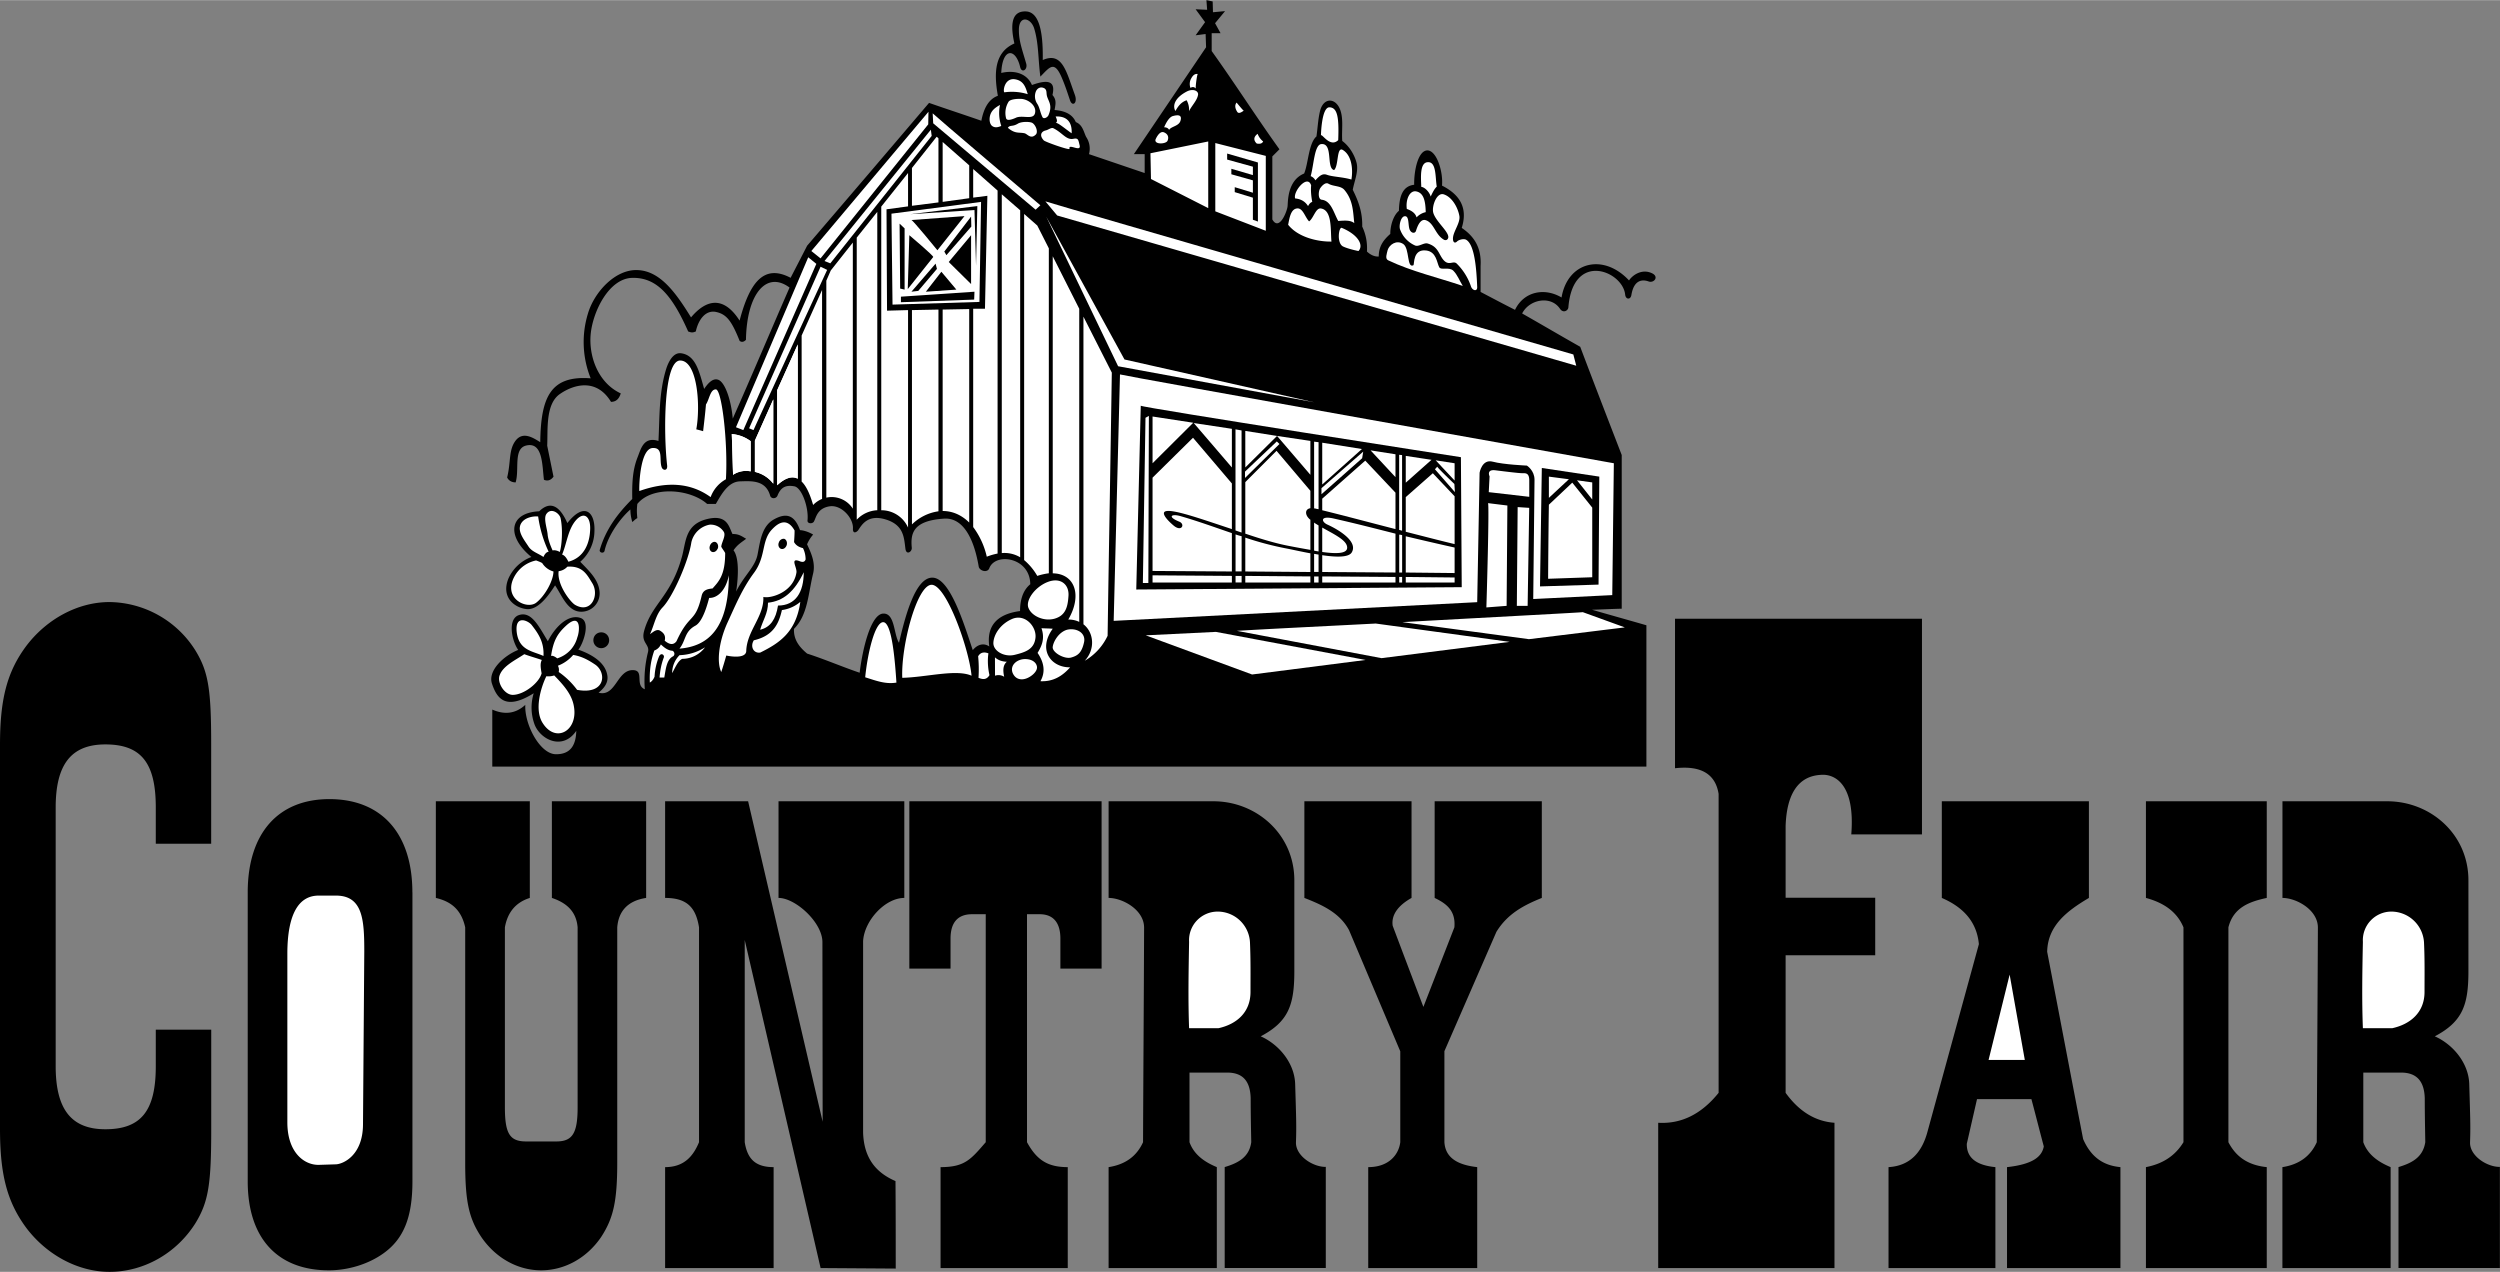 <svg xmlns="http://www.w3.org/2000/svg" width="2500" height="1272" viewBox="0 0 42.831 21.787"><rect x="0" y="0" width="42.831" height="21.787" fill="#808080" stroke="none"/><path d="M9.104 9.54c-.442-.364-.374-.761.134-.783.19-.185.352-.095.482.202.293-.373.481-.188.464.145a.704.704 0 0 1-.243.518c.153.157.306.302.329.495a.314.314 0 0 1-.342.359c-.211-.022-.306-.283-.418-.45-.1.153-.288.437-.5.405-.198-.026-.427-.202-.301-.518a.696.696 0 0 1 .395-.373zM14.085 4.963l-.351.783v2.502c.076.072.139.203.197.401a.443.443 0 0 1 .153-.104V4.963zM14.157 4.806l.076-.175.378-.478v4.559a.43.43 0 0 0-.454-.189V4.806zM15.03 3.627l-.352.441v4.833a.516.516 0 0 1 .352-.162V3.627zM17.478 3.6l-.315-.274v6.147a.523.523 0 0 1 .315.072V3.6zM17.546 3.663l.225.198.198.391v5.567a1.078 1.078 0 0 0-.198.045 1.016 1.016 0 0 0-.225-.271v-5.93zM18.49 5.287l-.454-.899V9.82c.373.004.513.368.266.792a.41.41 0 0 1 .188.04V5.287zM18.562 5.423l.486.958c-.022 1.503-.05 3.011-.072 4.509a.975.975 0 0 1-.392.428c.185-.198.157-.486-.022-.625v-5.27zM10.301 10.831c.076 0 .135.059.135.136a.135.135 0 0 1-.27 0c0-.077.058-.136.135-.136z"/><path d="M13.545 4.757c.095-.185.189-.365.283-.55a907.39 907.39 0 0 0 2.089-2.447c.297.104.598.202.896.306.04-.207.121-.369.283-.428-.072-.4-.054-.747.283-.896-.054-.243-.085-.558.193-.549.274.005.297.49.293.833.337-.149.405.203.549.594.054.144-.041.211-.081.099-.04-.117-.076-.233-.131-.364-.135-.333-.211-.216-.378-.045-.04-.288-.026-.567-.107-.828-.059-.185-.266-.229-.261.036 0 .185.058.333.126.571.027.104-.077.167-.104.059-.077-.333-.306-.338-.324.099.188-.045.427-.018.526.207.319-.117.4-.036.351.171.072.081.055.153.036.257.189.014.311.081.364.207.117.045.136.171.176.252a.36.36 0 0 1 .05.297l.954.324v-.324h-.185L20.663.807 20.655.58l-.171.022.162-.225-.162-.221.197.009L20.669 0l.107.022.005.185.207-.019-.171.207.094.171h-.152v.306c.4.558.76 1.125 1.161 1.683l-.122.122v1.08c.117.208.252-.135.261-.225.009-.072-.009-.44.284-.562.072-.171.076-.518.211-.635.022-.157.027-.287.059-.427.055-.239.257-.243.342-.045.068.166.027.364.041.549.121.09.211.238.247.382.032.148-.04.306-.067.455.112.225.167.405.162.63.063.135.09.274.081.428.067.062.135.09.202.085 0-.18.086-.288.198-.387 0-.157.059-.324.148-.396.005-.234.055-.423.261-.446-.004-.247.068-.585.225-.589.162 0 .274.369.252.603.292.148.45.369.338.725.207.14.342.333.323.652v.445c.198.104.392.207.59.307.148-.311.5-.388.797-.212.104-.612.715-.765 1.156-.292.059-.09.221-.207.396-.122.122.059.032.171-.058.14-.126-.045-.256-.014-.297.229-.013.09-.099.081-.107-.004-.041-.405-.896-.751-.973.22-.004.05-.085.108-.144.022-.153-.229-.522-.166-.648.081.333.189.662.383.995.571.233.617.473 1.238.711 1.854v2.633c-.171.004-.342.013-.509.018.311.09.621.176.932.266v2.421H8.434v-.977c.215.095.404.068.566-.081-.018.329.248.842.522.846.27.004.346-.18.351-.401-.229.338-.603.158-.711-.099a.838.838 0 0 1-.018-.545c-.482.302-.631.091-.716-.166-.072-.221.202-.477.45-.576-.113-.162-.181-.521.004-.594.221-.081.347.188.504.445.136-.266.365-.473.567-.396.171.068.036.446-.045.54.266.094.473.239.499.455.014.126-.071.216-.152.283.297.077.314-.392.589-.387.203.004.027.257.203.328a2.019 2.019 0 0 1 .054-.634c.036-.136-.121-.158-.067-.36.126-.468.459-.59.647-1.269.072-.252.05-.549.414-.648.369-.099.392.131.455.252.104-.005.162.04.233.081-.067.054-.148.095-.216.198.095.121.086.437.045.706.135-.274.319-.414.365-.625.045-.221.068-.495.284-.612.211-.117.351-.076.445.185.076.004.167.04.225.076a.61.61 0 0 0-.104.167c.077.162.145.323.104.499-.085.347-.09.711-.328.949-.009.185.09.311.225.424.293.094.608.229.9.328.05-.414.189-.99.396-1.013.211-.018.184.352.278.5.1-.423.274-1.125.576-1.116s.54.801.688 1.242c.076-.095.185-.131.283-.063-.049-.347.126-.554.527-.607 0-.153.032-.342.175-.459-.004-.463-.599-.549-.702-.274-.031.081-.157.05-.18-.022-.09-.535-.292-.851-.599-.828-.535.036-.571.257-.549.5.005.067-.09.13-.108.022-.026-.198-.026-.414-.342-.509-.314-.095-.414.108-.468.185-.027.036-.095.072-.09-.031.009-.176-.198-.41-.4-.378-.207.032-.229.184-.266.256-.022.05-.122.045-.112-.018.022-.221-.1-.559-.226-.581-.13-.022-.225 0-.288.158-.022.058-.107.062-.126.004-.076-.274-.328-.252-.508-.247-.207 0-.324.216-.423.387h-.149c-.288-.257-.94-.315-1.196 0-.01.09-.01.14 0 .243-.036.018-.063.05-.086.067a.75.75 0 0 1-.033-.215c-.175.153-.378.437-.44.697-.005.063-.09.05-.086 0 .104-.36.311-.63.558-.877-.004-.27.004-.491.09-.711.059-.148.104-.364.359-.283.022-.405.005-.819.131-1.229.036-.117.117-.288.252-.274.257.031.315.315.4.612.059-.09.14-.181.225-.162.13.022.239.36.265.67.324-.729.653-1.512.973-2.245-.392-.292-.733.099-.747.896-.036.036-.072.045-.108.018-.135-.337-.221-.455-.4-.495-.18-.041-.306.126-.351.333-.059.026-.081.018-.131 0-.27-.608-.531-.928-.958-.918-.396.009-.67.566-.711.953-.04.388.126.847.514 1.026-.027.09-.077.145-.167.145-.243-.401-.625-.307-.873-.136-.252.171-.207.612-.22.887l.108.531c-.046.062-.1.08-.164.053-.031-.247-.017-.661-.31-.585-.216.058-.108.414-.175.63-.05 0-.113-.018-.145-.085.067-.274.022-.473.148-.635.126-.157.297-.045.419.031.01-.773.176-1.147.864-1.094a1.663 1.663 0 0 1-.049-1.103c.107-.373.473-.773.859-.751.392.018.661.409.909.81.261-.311.558-.373.832.055.172-.653.415-.976.874-.733zM.954 16.463v-2.632c0-.743.27-1.08.851-1.08.616 0 .864.319.864 1.08v.621h.949V12.76c0-.945-.045-1.251-.271-1.62a1.762 1.762 0 0 0-1.471-.828c-.545 0-1.076.293-1.422.747-.337.45-.454.922-.454 1.701v6.574c0 .779.117 1.251.455 1.706.346.454.877.747 1.422.747.594 0 1.151-.324 1.471-.833.226-.369.271-.675.271-1.62v-1.696h-.95v.626c0 .76-.248 1.08-.864 1.08-.581 0-.851-.338-.851-1.08v-1.801zM7.065 15.286c0-1.008-.527-1.598-1.422-1.598-.882 0-1.399.59-1.399 1.598v4.95c0 .972.508 1.525 1.39 1.525.342 0 .688-.112.937-.292.347-.248.495-.621.495-1.233v-4.95zM7.97 15.885v4.027c0 .671.062.959.279 1.283.248.359.625.566 1.022.566.4 0 .778-.207 1.025-.566.212-.324.279-.612.279-1.283v-4.027c.022-.27.171-.454.495-.504v-1.656H9.455v1.656c.243.081.418.225.441.504v3.083c0 .44-.085.585-.364.585h-.518c-.279 0-.364-.131-.364-.585v-3.083c.045-.256.185-.428.427-.504v-1.656h-1.61v1.656c.228.054.43.171.503.504zM14.787 19.399v-3.28c.022-.352.378-.738.706-.738v-1.656h-2.155v1.656c.288 0 .747.414.752.752l.004 3.082-1.277-5.49h-1.422v1.656c.378 0 .527.167.581.504v3.681c-.095.229-.248.427-.581.427v1.729h1.859v-1.729c-.32 0-.45-.148-.495-.427v-3.465l1.3 5.621 1.287.009c0-.5 0-.999-.004-1.499-.321-.139-.541-.378-.555-.833zM18.873 13.725h-3.294v2.867h.706v-.514c0-.274.122-.418.369-.418h.234v3.906c-.257.297-.36.427-.774.427v1.729h2.179v-1.729c-.343 0-.531-.121-.698-.427V15.66h.216c.234 0 .356.144.356.418v.514h.706v-2.867zM42.831 19.989c-.221.004-.522-.189-.513-.423.009-.275.004-.382-.014-1.003-.014-.36-.283-.675-.59-.811.478-.252.576-.54.576-1.115v-1.558c0-.792-.652-1.354-1.391-1.354h-1.795v1.656c.233 0 .603.198.607.504-.005 1.224-.014 2.453-.019 3.681-.107.239-.301.382-.589.427v1.729h1.854v-1.729c-.216-.09-.392-.216-.468-.427v-1.193h.644c.243 0 .4.117.409.441 0 .252.005.499.009.751-.04.265-.238.36-.459.427v1.729h1.737v-1.732zM22.716 19.989c-.221.004-.521-.189-.513-.423.009-.275.005-.382-.014-1.003-.014-.36-.283-.675-.59-.811.478-.252.576-.54.576-1.115v-1.558c0-.792-.652-1.354-1.386-1.354h-1.796v1.656c.234 0 .604.198.608.504-.004 1.224-.013 2.453-.018 3.681-.108.239-.302.382-.59.427v1.729h1.854v-1.729c-.216-.09-.392-.216-.468-.427v-1.193h.644c.243 0 .396.117.404.441 0 .252.005.499.01.751-.036.265-.234.36-.455.427v1.729h1.732v-1.732zM24.745 18.009l.892-2.047c.193-.315.477-.459.778-.581v-1.656h-1.836v1.656c.198.095.364.216.338.504l-.531 1.363c-.176-.463-.352-.927-.526-1.39-.027-.184.09-.346.323-.477v-1.656h-1.836v1.656c.311.121.608.257.766.554l.877 2.074v1.557c-.026.211-.193.427-.549.427v1.729h1.867v-1.729c-.319-.036-.544-.148-.562-.427v-1.557zM32.927 10.598h-4.23v2.561c.446-.05.693.099.747.44v5.121c-.297.369-.644.536-1.035.513v2.489h3.02v-2.489c-.328-.023-.607-.194-.837-.513v-2.357h1.535v-.986h-1.535v-1.229c.027-.805.433-.873.64-.877.207 0 .553.162.485 1.021h1.211v-3.694zM34.803 18.828c.072.27.14.54.212.81-.031.176-.189.307-.63.355v1.729h1.943v-1.729c-.27-.026-.494-.148-.639-.481-.207-1.066-.409-2.138-.616-3.208.009-.45.342-.702.715-.923v-1.656h-2.52v1.656c.364.157.599.405.635.792l-.878 3.204c-.095.364-.302.594-.67.616v1.729h1.831v-1.729c-.315-.031-.495-.152-.49-.4l.175-.765h.932zM38.178 15.885c.086-.342.36-.44.657-.504v-1.656h-2.07v1.656c.301.081.531.234.643.504v3.681c-.148.243-.369.374-.643.427v1.729h2.07v-1.729c-.351-.036-.54-.202-.657-.427v-3.681z"/><path d="M10.953 8.41c-.005-.185.031-.729.229-.737.193-.01.104.211.157.337.022.05.104.059.09-.045-.062-.544-.062-1.805.229-1.791.288.009.347.765.271 1.179.04.01.076.019.117.032.018-.153.036-.307.049-.459.059-.086.072-.262.171-.257s.207.896.171 1.539a.573.573 0 0 0-.262.306c-.354-.256-.768-.266-1.222-.104zM9.185 9.599c.036.014.072.026.104.045a.333.333 0 0 0 .193.144c0 .153-.144.419-.297.536-.167.126-.607-.09-.347-.491a.548.548 0 0 1 .347-.234zM9.571 9.783a.238.238 0 0 0 .149-.077c.266-.018.338.14.428.284.126.207-.022.53-.297.369-.086-.054-.311-.351-.28-.576zM9.63 9.499c.081-.193.1-.427.234-.585.14-.162.252-.067.247.14-.004.243-.099.495-.373.567-.018-.036-.054-.108-.108-.122zM9.468 9.428c.036-.01.086.004.122.026.031-.085.059-.369.014-.58-.023-.09-.172-.189-.248-.063-.045.081.022.256.027.351.009.081.045.18.085.266zM9.311 9.54c.022-.054.053-.086.089-.09a2.081 2.081 0 0 1-.18-.604c-.058-.008-.242.006-.301.136-.054.126.059.261.135.378.058.09.167.117.257.18zM9.283 11.304c-.09-.031-.216-.067-.301-.099-.145.099-.365.198-.423.364-.045.126.085.333.225.333.193 0 .454-.207.495-.369-.013-.076-.031-.166.004-.229zM9.36 11.583a.314.314 0 0 0 .135-.014c.162.167.306.328.338.535.071.41-.307.631-.531.288-.154-.229-.036-.616.058-.809zM9.441 11.236c.04-.274.116-.392.27-.531.243-.211.225.095.18.212a.51.51 0 0 1-.346.36c-.005-.009-.077-.058-.104-.041zM9.311 11.236c.014-.243-.095-.392-.202-.531-.055-.071-.288-.185-.257.117.036.324.279.329.459.414zM12.915 10.967c.333-.077.428-.284.481-.518a.61.61 0 0 0 .315-.14c-.072.526-.369.711-.685.868-.116.019-.178-.103-.111-.21z" fill="#fff"/><path d="M13.023 10.786c.045-.157.135-.283.135-.463.256-.027.45-.181.612-.522 0 .338-.136.571-.441.571-.036.234-.131.374-.306.414z" fill="#fff"/><path d="M12.357 11.511c-.077-.157-.05-.499.104-.841.135-.292.252-.581.454-.855.212-.283.126-.554.311-.747.085-.09.247-.229.387.018 0 .068-.004.131-.009.198.027.05.076.086.153.104a.436.436 0 0 1 .045.193c-.014.045-.05.055-.112.027-.158-.054-.032.112-.045.198-.054.347-.455.45-.567.418.014.338-.283.581-.293.927-.004.113-.197.108-.342.077a6.49 6.49 0 0 1-.086.283zM11.516 11.529a.43.43 0 0 1 .126-.307.856.856 0 0 0 .437-.135.488.488 0 0 1-.392.198c-.077.041-.118.15-.171.244zM11.133 11.691c-.009-.22.022-.396.077-.549a.192.192 0 0 0 .112-.104c.036.032.107.104.198.108.04.018.045.072.013.095-.112.054-.126.216-.152.364H11.3c.009-.122.031-.234.072-.342.018-.041-.045-.095-.081-.019a1.062 1.062 0 0 0-.077.347c-.023.055-.054.087-.081.1zM12.487 9.854c-.004.909-.351 1.216-.846 1.256.112-.14.081-.288.27-.392.14-.072.221-.418.239-.477.135.005.284-.121.337-.387zM11.844 9.292a.395.395 0 0 1 .315-.306.267.267 0 0 1 .243.126c.036.067-.041.18-.045.252.018.036.049.072.067.108 0 .378-.108.485-.216.607-.081.009-.158.022-.185.117-.113.49-.207.292-.433.787-.049.067-.117.063-.202-.009.022-.09-.022-.135-.072-.167-.062-.045-.126.019-.18.055.072-.153.099-.338.216-.459.181-.188.447-.804.492-1.111zM9.558 11.403a.646.646 0 0 0 .262-.185c.157.026.27.094.378.166.202.14.175.522-.311.432a1.361 1.361 0 0 0-.315-.306.15.15 0 0 0-.014-.107z" fill="#fff"/><path d="M13.438 9.229c.035.014.054.062.04.108-.018.05-.059.077-.099.063-.036-.014-.055-.063-.036-.108.013-.045.058-.071.095-.063zM12.258 9.283c.036.014.055.063.041.108-.019.045-.059.076-.1.062-.036-.013-.054-.062-.036-.107.014-.044.059-.076.095-.063z"/><path d="M16.758 11.241c.036-.063.095-.081.176-.05-.018.117-.009.257.018.373-.049.081-.112.077-.188.046a2.265 2.265 0 0 0-.006-.369zM17.046 11.259c.054.05.122.072.203.076-.068.059-.068.149-.045.257a.18.18 0 0 0-.157-.018l-.001-.315zM17.348 11.524c-.045-.121.059-.221.189-.234.125-.009.216.045.229.131.01.086-.107.176-.188.202-.077.027-.181.019-.23-.099zM18.036 10.769c-.063-.005-.131-.005-.193-.009.062.18.004.306-.067.423.117.171.135.333.049.485.221.01.378-.09.509-.238-.329.005-.559-.302-.298-.661zM17.95 9.968c.221-.086.374.045.355.247-.013.202-.062.333-.242.383-.185.049-.388-.05-.441-.181-.059-.13.108-.364.328-.449z" fill="#fff"/><path d="M18.283 10.786c.153-.036.329.05.288.221-.04.176-.107.225-.225.257-.117.026-.311-.086-.311-.176.006-.09.1-.261.248-.302zM17.348 10.598c.221-.086.414.14.392.328-.022.193-.167.243-.347.288-.185.05-.378-.063-.374-.202.004-.136.113-.324.329-.414zM15.458 11.61c-.023-.54.247-1.58.499-1.594.257-.009.648 1.107.688 1.558-.26-.117-.778.027-1.187.036zM14.823 11.601c.036-.378.162-.958.314-.944.148.018.198.688.221 1.035-.188.031-.35-.033-.535-.091zM14.126 4.469l.099.04 1.737-2.183-.014-.107zM12.91 7.366l-.076-.031 1.224-2.768.113.054s-1.274 2.764-1.261 2.745zM14.058 4.424l-.158-.126 2.007-2.386-.004.216zM12.735 7.366l-.126-.049 1.238-2.912.139.113zM15.273 3.658l1.535-.202-.028 1.714-1.489.046zM12.933 7.546v.536a.545.545 0 0 1 .315.202V6.84l-.315.706zM12.861 8.073v-.517a.621.621 0 0 0-.324-.122c.009.234.014.464.022.698a.403.403 0 0 1 .302-.059zM13.667 5.899l-.352.783v1.629c.126-.117.248-.167.352-.112v-2.3z" fill="#fff"/><path d="M13.667 5.899l-.352.783v1.629c.126-.117.248-.167.352-.112v-2.3zM12.861 8.073v-.517a.621.621 0 0 0-.324-.122c.009.234.014.464.022.698a.403.403 0 0 1 .302-.059zM15.624 3.523l.454-.058V2.367l-.031-.027-.423.535zM16.15 3.456l.455-.063V2.83l-.455-.4zM12.933 7.546v.536a.545.545 0 0 1 .315.202V6.84l-.315.706zM18.562 5.423l.486.958c-.022 1.503-.05 3.011-.072 4.509a.975.975 0 0 1-.392.428c.185-.198.157-.486-.022-.625v-5.27zM18.49 5.287l-.454-.899V9.82c.373.004.513.368.266.792a.41.41 0 0 1 .188.04V5.287zM17.546 3.663l.225.198.198.391v5.567a1.078 1.078 0 0 0-.198.045 1.016 1.016 0 0 0-.225-.271v-5.93zM17.478 3.6l-.315-.274v6.147a.523.523 0 0 1 .315.072V3.6zM15.03 3.627l-.352.441v4.833a.516.516 0 0 1 .352-.162V3.627zM14.157 4.806l.076-.175.378-.478v4.559a.43.43 0 0 0-.454-.189V4.806zM14.085 4.963l-.351.783v2.502c.076.072.139.203.197.401a.443.443 0 0 1 .153-.104V4.963zM16.673 5.287h.202l.041-1.935-.243.031v-.49l.418.369v6.219a1.03 1.03 0 0 0-.185.054 1.348 1.348 0 0 0-.233-.508v-3.74zM16.605 5.292l-.455.009v3.451c.162 0 .319.063.455.198V5.292zM16.078 5.301l-.454.009v3.672a.811.811 0 0 1 .454-.225V5.301zM15.557 5.31l-.36.01-.009-1.737.369-.05v-.572l-.459.576v5.202a.5.5 0 0 1 .459.297V5.31z" fill="#fff"/><path d="M15.498 3.91l-.086-.081.01 1.112.076.018zM16.029 4.514l.023.09-.32.377-.117.014zM16.214 4.369l-.036-.062.459-.599.004.171zM16.254 4.486l.383-.459v.837z"/><path d="M15.593 3.667l1.151-.139-.022 1.022-.027-.954zM15.435 5.08l1.26-.085-.005.135-1.255.045zM15.862 4.995l.266-.342.257.306zM15.988 4.401l-.436.549.027-.923s.428.361.409.374z"/><path d="M15.615 3.767l.909-.067-.464.585c.001-.001-.427-.523-.445-.518z"/><path d="M17.91 3.447l.202.242 8.893 2.574-.05-.193s-9.014-2.605-9.045-2.623zM17.924 3.708l1.232 2.564 3.362.618-3.253-.734zM15.979 1.939l.009.171 1.755 1.48.081-.076c0 .001-1.845-1.566-1.845-1.575zM25.061 4.896c-.054-.085-.09-.188-.162-.261-.076-.072-.211 0-.243-.062-.04-.081-.049-.262-.22-.284-.234-.031-.203.239-.22.252-.117.063-.063-.288-.176-.364-.117-.076-.238.014-.266.104-.014.063-.05.148.009.176.4.191.855.295 1.278.439z" fill="#fff"/><path d="M24.795 4.1c.095-.09-.211-.302-.243-.473-.018-.112.063-.328.176-.302.144.041.247.221.274.369.022.112-.095.257-.108.369-.009.081.027.112.068.072.031-.032.121-.055.162-.027.139.09.171.486.184.806.004.085-.085.063-.108-.014a1.002 1.002 0 0 0-.243-.387c-.067-.063-.144.067-.252-.095-.063-.095-.081-.198-.243-.248-.067-.022-.157.063-.221.032a.478.478 0 0 1-.256-.279c-.019-.062.013-.216.081-.221.081-.009.054.153.085.229.027.063.09.072.108.022.026-.085.076-.207.162-.185.144.041.166.243.306.329.018.016.05.02.068.003z" fill="#fff"/><path d="M24.269 3.722c-.018-.067-.076-.113-.167-.145-.022-.162.049-.319.158-.301.13.023.162.162.166.356a.3.3 0 0 0-.157.09zM24.35 3.199c-.005-.148-.031-.418.112-.423.148-.009.126.252.153.418-.045.045-.072.104-.104.171-.022-.08-.103-.161-.161-.166zM23.274 4.298c.09-.095.004-.275-.284-.396-.054-.027-.094.266.022.319.095.045.262.077.262.077zM22.811 4.136c-.018-.207.014-.536-.18-.567-.09-.014-.126.167-.203.221-.071-.072-.107-.238-.211-.221-.104.014-.126.167-.148.279.174.22.517.292.742.288zM23.202 3.82c-.022-.193-.018-.392-.171-.571-.063-.072-.185-.054-.271-.104-.049-.031-.112.031-.144.081-.031.054-.036.185.027.193.162.018.203.216.284.364.113-.008.208-.016.275.037zM22.189 3.397c.095.009.171.05.221.131.018-.032.036-.059.072-.072-.019-.099-.027-.198-.019-.283-.062-.198-.314.107-.274.224zM22.536 3.087a.159.159 0 0 0-.081-.072c.054-.188.063-.535.18-.549.212-.022.081.414.221.445.081-.071.041-.4.145-.347.152.086.184.32.152.509-.153-.045-.32-.045-.419-.081-.072-.026-.122.009-.198.095zM22.631 2.317s.009-.49.148-.481c.14.005.162.189.148.562-.139.135-.279-.117-.296-.081zM21.546 2.29c.019.05.05.095.095.131-.018.036-.054.045-.108.036-.001 0-.104-.081.013-.167zM21.186 1.755c.041.05.126.153.126.14-.005-.009-.077.067-.113.022-.045-.067-.045-.126-.013-.162zM20.521 1.265c-.063-.009-.095.04-.122.094a.199.199 0 0 0-.004.144c.036-.022.068-.018.094.014-.014.004.018-.248.032-.252zM20.138 1.899c-.05-.081-.022-.22.193-.333.112-.059.212-.009.193.063-.018.095-.112.185-.153.274a.336.336 0 0 0-.041-.188c-.094.031-.147.103-.192.184zM20.029 2.223s-.014-.045-.085-.045c.031-.072.085-.176.152-.193.068-.018.158-.031.131.072-.022.103-.162.103-.198.166zM19.796 2.39s.062-.158.144-.126c.076.031.086.09.063.144-.023.058-.226.071-.207-.018zM20.821 2.448l.865.22v1.283l-.865-.333zM19.71 2.623l.99-.202v1.142l-.981-.499zM17.883 2.403c-.081-.086-.045-.153.032-.171.045-.009.099-.058.135-.036.152.076.216.202.337.18.086-.018.086.014.108.104.04.14-.198-.036-.171.067.004.031-.414-.117-.441-.144zM18.086 2.105c.045-.026.009-.085 0-.112.207-.009.283.112.274.288-.099-.067-.243-.193-.274-.176zM17.267 2.187c.036-.054.076-.013.171-.071.059-.036.18-.036.234-.019.062.019.121.153.076.203-.086.09-.144-.005-.193-.019-.099-.022-.162.014-.288-.094zM17.132 1.795a.698.698 0 0 0 .022.36c-.05.022-.117.041-.167-.009-.031-.036-.036-.09-.031-.135.014-.116.095-.17.176-.216zM17.505 1.692c.122.013.261.122.226.248-.032.117-.221.022-.329.076-.049.022-.153.063-.166.005a.364.364 0 0 1 .045-.283c.035-.046.17-.05.224-.046zM17.748 1.562c.027-.059.086-.086.148-.05.036.027.031.059.036.104.014.108.112.167.031.355-.018.041-.085.072-.104.031-.04-.081-.045-.161-.09-.229a.228.228 0 0 1-.021-.211zM17.208 1.579a.922.922 0 0 1 .4.032c-.036-.113-.067-.239-.233-.257-.172-.013-.194.216-.167.225z" fill="#fff"/><path d="M21.551 2.781v1.012l-.086-.031v-.378l-.311-.095v-.085l.311.095v-.212l-.369-.104v-.094l.369.108v-.144l-.441-.122v-.103z"/><path d="M19.188 6.412l-.108 4.222 6.228-.32.041-2.218s.04-.239.225-.189c.185.05.585.067.585.067s.131.081.131.243c0 .157-.022 2.043-.022 2.043l1.354-.067.027-2.259c-.001 0-8.461-1.508-8.461-1.522z" fill="#fff"/><path d="M21.951 7.637l-.041.045.54.657-.009-.139c0-.001-.499-.559-.49-.563zM26.384 10.044l.031-2.029.985.148-.013 1.85z"/><path d="M19.544 6.948l-.077 3.149 5.576-.04-.014-2.227s-5.499-.855-5.485-.882z"/><path d="M27.117 10.485l.72.261-1.643.202-2.169-.292c1.634-.09 3.097-.167 3.092-.171zM21.19 10.805l2.479.468 2.196-.279-2.295-.314c-.836.044-1.686.084-2.38.125zM23.396 11.304l-2.565-.481-1.202.059 1.822.671 1.945-.249zM24.624 7.992l-.04.045.342.392-.009-.14s-.302-.288-.293-.297zM22.64 8.361l.715-.626-.018.113-.697.617zM21.33 8.077l.545-.517.045.044-.59.582zM19.683 7.123l-.058.032-.045 2.83h.094zM19.746 7.934l.697-.694-.697-.107zM20.452 7.245l.653.761v-.662zM21.335 8.006l.544-.54-.544-.086zM21.879 7.466l.571.666v-.581zM22.653 8.298l.68-.608-.68-.108zM23.481 7.713l.427.459V7.78zM24.084 8.267l.441-.392-.441-.067zM24.597 7.884l.324.346v-.296zM19.746 9.854l1.359.01v.113h-1.359zM21.168 9.864h.104v.112h-.104zM21.335 9.864l1.115.009v.104h-1.115zM22.514 9.873h.076v.104h-.076zM22.653 9.873l1.255.009v.095h-1.255zM24.084 9.882l.837.009v.086h-.837zM21.168 9.153a.954.954 0 0 0 .104.031v.603h-.104v-.634zM22.514 9.486l.076.013v.297h-.076v-.31zM23.908 9.14c-.378-.095-.652-.167-1.066-.261-.229-.049-.202.058-.104.104.226.103.531.301.419.481-.054.085-.266.081-.504.045v.288l1.255.009V9.14zM24.084 9.185c.229.054.495.117.837.193v.437l-.837-.009v-.621zM24.921 9.319c-.279-.067-.558-.14-.837-.211v-.594l.464-.409.373.395v.819zM23.908 9.062c-.418-.107-.837-.22-1.255-.323v-.198l.737-.652.518.549v.624zM22.514 8.707c.014 0 .031.005.05.01.009 0 .018.004.026.004V7.573l-.076-.009v1.143z" fill="#fff"/><path d="M22.653 9.454c.233.032.418.032.427-.067.009-.13-.22-.233-.427-.351v.418zM22.59 9.445a1.164 1.164 0 0 1-.076-.014V8.95c.022.019.05.032.076.05v.445zM21.335 9.14c.265.09.535.171.751.211.112.022.238.045.364.067v-.517a.087.087 0 0 1-.026-.022c-.063-.063-.072-.158.026-.175v-.298l-.58-.685-.535.536v.883zM21.271 9.121c-.036-.013-.067-.022-.104-.036V7.353l.104.019v1.749zM20.11 9.004c-.076-.063-.211-.194-.157-.239.095-.067.607.117 1.152.297V8.28l-.666-.783-.693.684v1.598l1.359.009v-.657c-.293-.1-.576-.203-.869-.288-.162-.05-.247.004-.036.09.109.04.05.184-.09.071zM22.45 9.477c-.144-.026-.288-.059-.4-.081a5.317 5.317 0 0 1-.715-.188v.58l1.115.009v-.32zM23.972 9.157c.018 0 .036.005.05.009v.64h-.05v-.649zM24.021 9.09c-.014-.005-.032-.009-.05-.014V7.789l.05.005V9.09zM23.972 9.882h.05v.095h-.05zM26.879 8.208l-.343.319v-.364l.343.045zM27.279 8.694l-.342-.428-.401.378c-.009.518-.013 1.269-.013 1.269l.756-.026V8.694zM27.279 8.555l-.261-.329.261.036zM25.506 8.429l.014-.271s-.059-.121.095-.104c.153.019.4.05.459.05.062 0 .126-.009.126.126v.279l-.694-.08zM26.001 8.685l.198.013-.027 1.679h-.185zM25.492 8.617l.333.041-.013 1.719-.347.027c.001 0 .055-1.813.027-1.787zM40.482 17.613c-.019-.481-.01-.973 0-1.48a.49.49 0 0 1 .481-.518.562.562 0 0 1 .566.526c.014.311.009.562.009.851 0 .351-.243.553-.553.621h-.503zM20.372 17.613c-.018-.481-.009-.973 0-1.48a.49.49 0 0 1 .481-.518.555.555 0 0 1 .562.526c.013.311.009.562.009.851 0 .351-.239.553-.549.621h-.503zM6.219 19.265c-.004.531-.342.675-.463.68l-.288.009c-.243.009-.545-.198-.545-.729V16.34c0-.698.203-.999.536-.999h.297c.463 0 .485.423.485.958l-.022 2.966zM34.43 16.695l.26 1.462h-.621z" fill="#fff"/></svg>